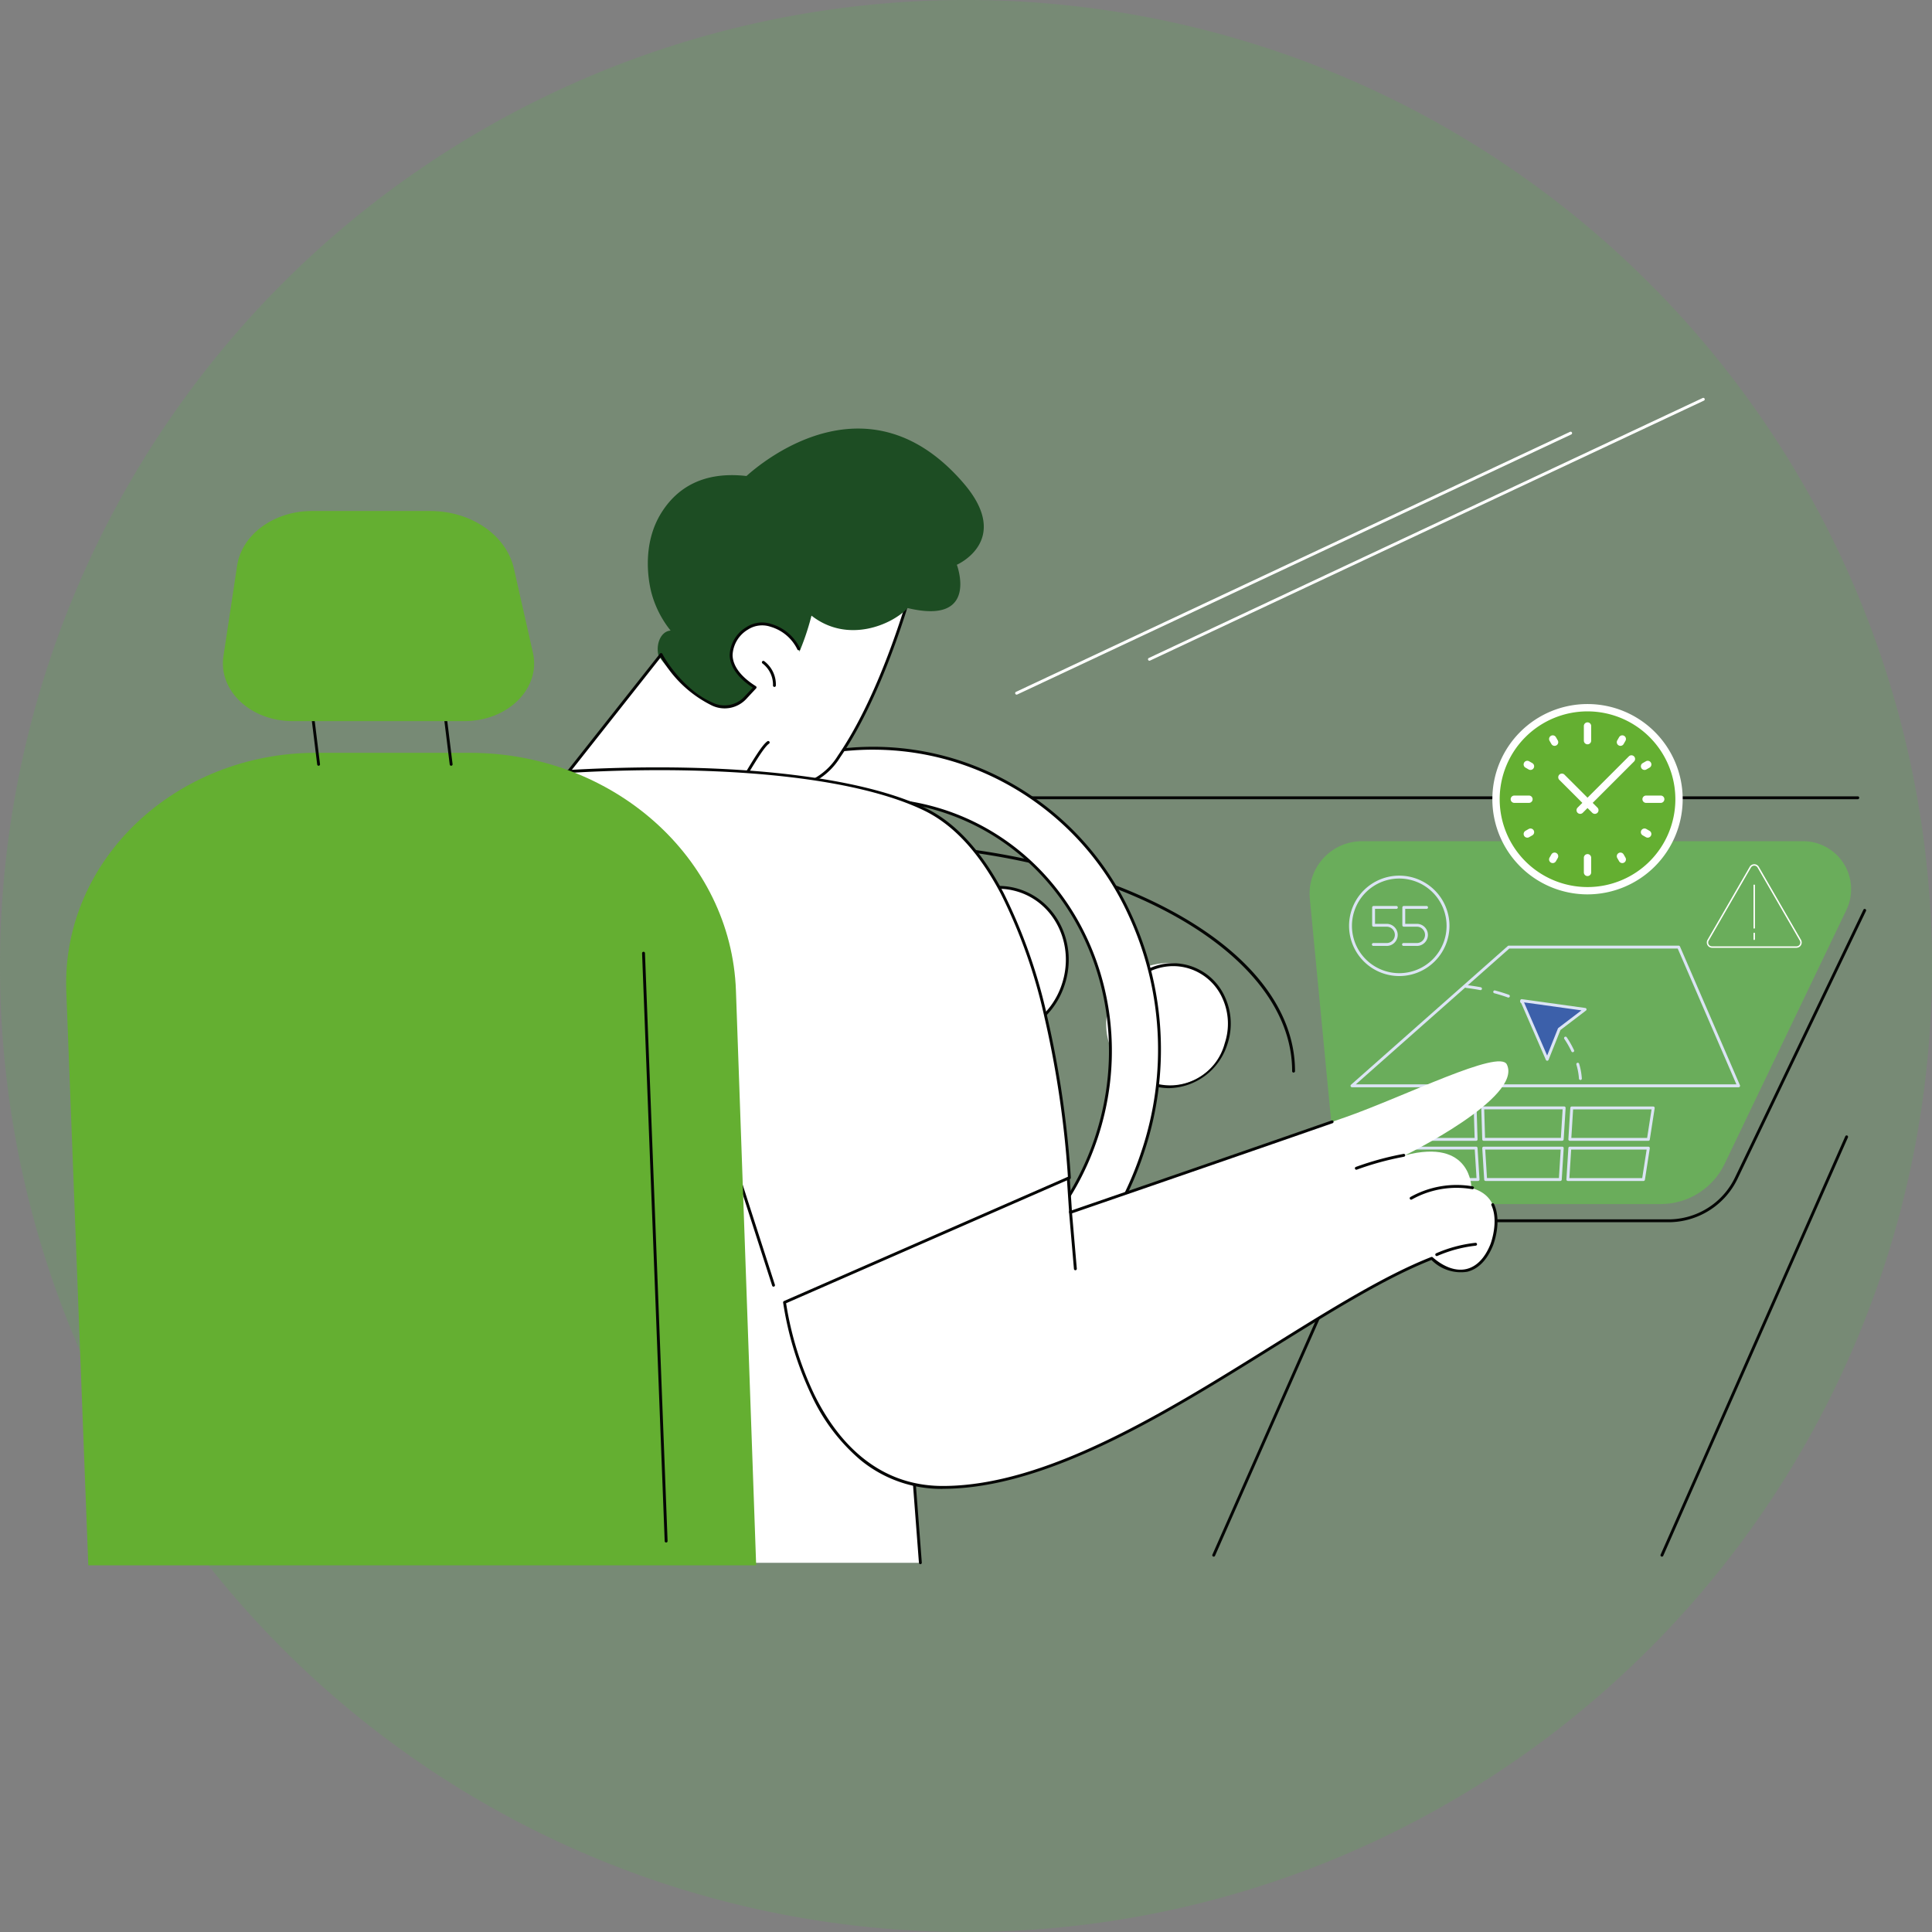 <svg xmlns="http://www.w3.org/2000/svg" xmlns:xlink="http://www.w3.org/1999/xlink" width="254.648" height="254.648" viewBox="0 0 254.648 254.648"><rect x="0" y="0" width="254.648" height="254.648" fill="#808080" stroke="none"/><defs><clipPath id="a"><rect width="237.294" height="157.992" fill="none"/></clipPath></defs><g transform="translate(-11204.585 -1589.699)"><path d="M276.648,197.324A127.324,127.324,0,1,0,149.324,324.648,127.324,127.324,0,0,0,276.648,197.324" transform="translate(11182.585 1519.699)" fill="#50b848" opacity="0.179"/><g transform="translate(-513.228 -684.357)"><g transform="translate(11726.49 2322.385)"><g clip-path="url(#a)"><path d="M445.131,47.46a.191.191,0,0,1-.081-.363l73.014-34.272a.191.191,0,0,1,.162.345L445.212,47.442a.19.19,0,0,1-.081.018" transform="translate(-302.307 -8.701)" fill="#fff"/><path d="M390.514,61.4a.191.191,0,0,1-.081-.363L463.447,26.77a.191.191,0,1,1,.162.345L390.595,61.387a.19.19,0,0,1-.081.018" transform="translate(-265.198 -18.176)" fill="#fff"/><path d="M471.562,371.62a.19.19,0,0,1-.174-.268l24.338-55.133a.191.191,0,1,1,.349.154l-24.338,55.133a.191.191,0,0,1-.174.113" transform="translate(-320.265 -214.773)" fill="#050605"/><path d="M324.806,177.039H130.6a.191.191,0,1,1,0-.381H324.806a.191.191,0,0,1,0,.381" transform="translate(-88.603 -120.027)" fill="#050605"/><path d="M440.742,246.246a8.1,8.1,0,1,0,4.712,10.057,7.86,7.86,0,0,0-4.712-10.057" transform="translate(-292.534 -167.062)" fill="#fff"/><path d="M437.541,261.75a7.374,7.374,0,0,1-2.3-.369,8.059,8.059,0,0,1-4.834-10.3,8.479,8.479,0,0,1,3.992-4.844,7.5,7.5,0,0,1,10.494,3.446,8.479,8.479,0,0,1,.344,6.267,8.249,8.249,0,0,1-7.692,5.8m.541-16.085a7.318,7.318,0,0,0-3.5.91,8.1,8.1,0,0,0-3.812,4.628,7.437,7.437,0,1,0,14.106,4.632,8.1,8.1,0,0,0-.327-5.987,7.161,7.161,0,0,0-4.264-3.829,7.041,7.041,0,0,0-2.2-.353" transform="translate(-292.133 -166.653)" fill="#050605"/><path d="M365.567,214.524c-4.906-1.611-10.269,1.306-11.979,6.516s.88,10.737,5.786,12.348,10.269-1.307,11.979-6.516-.88-10.738-5.786-12.348" transform="translate(-239.881 -145.453)" fill="#fff"/><path d="M361.739,233.623a9.067,9.067,0,0,1-2.833-.455,9.209,9.209,0,0,1-5.487-4.925,10.37,10.37,0,0,1-.421-7.664c1.74-5.3,7.222-8.277,12.22-6.637s7.648,7.288,5.907,12.589a10.371,10.371,0,0,1-4.882,5.923,9.412,9.412,0,0,1-4.5,1.169m.663-19.751a9.7,9.7,0,0,0-9.041,6.826,9.991,9.991,0,0,0,.4,7.383,8.779,8.779,0,0,0,12.3,4.038,9.989,9.989,0,0,0,4.7-5.707c1.675-5.1-.866-10.532-5.664-12.108a8.63,8.63,0,0,0-2.7-.432" transform="translate(-239.472 -145.053)" fill="#050605"/><path d="M296.344,225.889a.19.19,0,0,1-.19-.19c0-16.43-25.4-29.8-56.619-29.8-15.784,0-30.437,3.339-41.26,9.4a.191.191,0,0,1-.186-.332c10.879-6.095,25.6-9.451,41.447-9.451,15.2,0,29.5,3.127,40.259,8.805,10.8,5.7,16.741,13.289,16.741,21.374a.19.19,0,0,1-.19.19" transform="translate(-134.521 -132.843)" fill="#050605"/><path d="M557.669,242.94h-34.71a8.453,8.453,0,0,1-8.414-7.646l-3.127-32.606a6.914,6.914,0,0,1,6.883-7.575H576.44a6.325,6.325,0,0,1,5.7,9.061l-16.048,33.462a9.345,9.345,0,0,1-8.425,5.3" transform="translate(-347.452 -132.567)" fill="#6aad5b"/><path d="M580.969,264.231H544.326a.191.191,0,1,1,0-.381h36.643a9.723,9.723,0,0,0,8.723-5.491l16.942-35.325a.191.191,0,0,1,.344.165l-16.942,35.325a10.108,10.108,0,0,1-9.067,5.707" transform="translate(-369.703 -151.463)" fill="#050605"/><path d="M579.376,256.724H528.416a.191.191,0,0,1-.126-.333l20.659-18.281a.19.19,0,0,1,.126-.048h22.4a.19.19,0,0,1,.175.115l7.9,18.281a.191.191,0,0,1-.175.266m-50.456-.381h50.166l-7.736-17.9h-22.2Z" transform="translate(-358.894 -161.747)" fill="#dbe4f4"/><path d="M557.765,325.223h-10.1a.191.191,0,0,1-.189-.167l-.515-4.142a.19.19,0,0,1,.046-.149.192.192,0,0,1,.143-.064h10.355a.191.191,0,0,1,.19.179l.257,4.142a.19.19,0,0,1-.19.2m-9.93-.381h9.727l-.234-3.761h-9.96Z" transform="translate(-371.623 -217.894)" fill="#dbe4f4"/><path d="M556.418,308.7H546.063a.191.191,0,0,1-.189-.167l-.515-4.142a.191.191,0,0,1,.189-.214h10.741a.191.191,0,0,1,.19.185l.128,4.142a.191.191,0,0,1-.19.2m-10.187-.381h9.99l-.117-3.761H545.764Z" transform="translate(-370.533 -206.666)" fill="#dbe4f4"/><path d="M592.663,325.223h-9.841a.19.19,0,0,1-.19-.179l-.257-4.142a.19.19,0,0,1,.19-.2h10.355a.19.19,0,0,1,.19.2l-.257,4.142a.191.191,0,0,1-.19.179M583,324.842h9.483l.233-3.761h-9.95Z" transform="translate(-395.684 -217.894)" fill="#dbe4f4"/><path d="M592.647,308.7H582.292a.19.19,0,0,1-.19-.185l-.129-4.142a.19.19,0,0,1,.19-.2H592.9a.191.191,0,0,1,.191.2l-.257,4.142a.19.19,0,0,1-.19.179m-10.171-.381h9.991l.234-3.761H582.36Z" transform="translate(-395.411 -206.666)" fill="#dbe4f4"/><path d="M627.143,325.223h-9.97a.191.191,0,0,1-.19-.2l.257-4.142a.19.19,0,0,1,.19-.179h10.355a.19.19,0,0,1,.188.22l-.643,4.142a.191.191,0,0,1-.189.161m-9.767-.381h9.6l.584-3.761H617.61Z" transform="translate(-419.198 -217.894)" fill="#dbe4f4"/><path d="M628.332,308.7H617.976a.191.191,0,0,1-.19-.2l.257-4.142a.191.191,0,0,1,.19-.179h10.741a.191.191,0,0,1,.188.22l-.643,4.142a.191.191,0,0,1-.188.161m-10.153-.381h9.989l.584-3.761h-10.34Z" transform="translate(-419.744 -206.666)" fill="#dbe4f4"/><path d="M538.926,227.011h-1.772a.191.191,0,0,1,0-.381h1.772a1.076,1.076,0,1,0,0-2.153H537.2a.191.191,0,0,1-.191-.191v-2.349a.19.19,0,0,1,.191-.19h2.989a.191.191,0,1,1,0,.381h-2.8V224.1h1.532a1.457,1.457,0,1,1,0,2.915" transform="translate(-364.83 -150.663)" fill="#dbe4f4"/><path d="M551.328,227.011h-1.772a.191.191,0,0,1,0-.381h1.772a1.076,1.076,0,1,0,0-2.153h-1.722a.191.191,0,0,1-.191-.191v-2.349a.191.191,0,0,1,.191-.19h2.989a.191.191,0,1,1,0,.381h-2.8V224.1h1.532a1.457,1.457,0,1,1,0,2.915" transform="translate(-373.256 -150.663)" fill="#dbe4f4"/><path d="M534.234,222.505a6.617,6.617,0,1,1,6.617-6.617,6.625,6.625,0,0,1-6.617,6.617m0-12.853a6.236,6.236,0,1,0,6.236,6.236,6.243,6.243,0,0,0-6.236-6.236" transform="translate(-358.48 -142.185)" fill="#dbe4f4"/><path d="M590.443,266.742a.19.19,0,0,1-.19-.185,8.518,8.518,0,0,0-.336-1.833.19.19,0,1,1,.366-.1,8.684,8.684,0,0,1,.35,1.925.19.19,0,0,1-.185.2h-.006m-1.011-3.664a.19.19,0,0,1-.172-.11,12.12,12.12,0,0,0-.925-1.631.191.191,0,1,1,.316-.213,12.494,12.494,0,0,1,.954,1.682.19.19,0,0,1-.092.253.185.185,0,0,1-.081.018m-2.119-3.15a.19.19,0,0,1-.14-.062,13.345,13.345,0,0,0-1.365-1.287.191.191,0,1,1,.241-.295,13.742,13.742,0,0,1,1.4,1.324.191.191,0,0,1-.14.32m-2.932-2.412a.19.19,0,0,1-.1-.029,16.6,16.6,0,0,0-1.651-.9.191.191,0,1,1,.164-.344,17.027,17.027,0,0,1,1.689.921.191.191,0,0,1-.1.352m-3.427-1.64a.19.19,0,0,1-.064-.011c-.574-.206-1.181-.394-1.8-.559a.191.191,0,0,1,.1-.368c.631.168,1.247.359,1.832.569a.191.191,0,0,1-.064.37m-3.673-.983a.23.23,0,0,1-.036,0c-.6-.113-1.231-.211-1.87-.29a.19.19,0,1,1,.047-.378c.646.08,1.283.178,1.893.293a.191.191,0,0,1-.035.378" transform="translate(-390.816 -172.727)" fill="#dbe4f4"/><path d="M598.6,260.647l3.362,7.737,1.586-3.979,3.407-2.6Z" transform="translate(-406.705 -177.092)" fill="#3c60aa"/><path d="M601.554,268.17a.19.19,0,0,1-.175-.114l-3.362-7.737a.191.191,0,0,1,.023-.191.187.187,0,0,1,.178-.073l8.356,1.161a.19.19,0,0,1,.089.34L603.3,264.12l-1.567,3.93a.19.19,0,0,1-.174.12Zm-3.052-7.692,3.044,7.006,1.417-3.554a.192.192,0,0,1,.061-.081l3.044-2.319Z" transform="translate(-406.301 -176.688)" fill="#dbe4f4"/><path d="M655.852,371.62a.19.19,0,0,1-.174-.268l24.338-55.133a.191.191,0,1,1,.349.154l-24.338,55.133a.19.19,0,0,1-.174.113" transform="translate(-445.478 -214.773)" fill="#050605"/><path d="M257.417,158.706c-20.41-6.7-42.723,5.435-49.839,27.107s3.662,44.673,24.071,51.374,42.723-5.435,49.839-27.107-3.662-44.673-24.071-51.374m-23.649,72.027c-17.053-5.6-26.057-24.817-20.112-42.924s24.589-28.247,41.641-22.649,26.057,24.816,20.112,42.924-24.589,28.247-41.641,22.648" transform="translate(-139.546 -106.577)" fill="#fff"/><path d="M242.73,238.825a36.873,36.873,0,0,1-11.528-1.846c-20.477-6.723-31.329-29.877-24.192-51.615s29.6-33.951,50.079-27.229a37.727,37.727,0,0,1,22.471,20.173,42.543,42.543,0,0,1,1.722,31.441c-5.808,17.691-21.772,29.074-38.551,29.076m2.83-82.155c-16.62,0-32.432,11.281-38.188,28.813-7.071,21.538,3.672,44.476,23.949,51.133a36.519,36.519,0,0,0,11.41,1.828c16.62,0,32.432-11.281,38.188-28.813a42.163,42.163,0,0,0-1.705-31.161A37.348,37.348,0,0,0,256.97,158.5a36.5,36.5,0,0,0-11.41-1.828m-2.6,75.4a30.832,30.832,0,0,1-9.641-1.544,31.552,31.552,0,0,1-18.793-16.871,36.227,36.227,0,0,1,15.305-46.615,31.549,31.549,0,0,1,25.136-2.448c17.125,5.623,26.2,24.986,20.233,43.164-4.858,14.794-18.208,24.314-32.24,24.315m2.307-68.655a31.863,31.863,0,0,0-15.254,3.959,35.845,35.845,0,0,0-15.142,46.118,31.173,31.173,0,0,0,18.567,16.671,30.468,30.468,0,0,0,9.523,1.525c13.874,0,27.072-9.417,31.877-24.052,5.9-17.979-3.065-37.126-19.99-42.684a30.67,30.67,0,0,0-9.581-1.538" transform="translate(-139.159 -106.188)" fill="#050605"/><path d="M277.468,109.831c6.3-9.166,9.963-23.592,9.963-23.592l-1.372-.1-19.417-.1s-15.457,11.253-4.1,23.947c4.642,5.186,11.02,5.528,14.923-.154" transform="translate(-175.549 -58.456)" fill="#fff"/><path d="M269.939,113.77c-2.781,0-5.581-1.427-7.94-4.063-3.165-3.536-4.56-7.3-4.148-11.187.8-7.52,8.2-12.987,8.274-13.042a.19.19,0,0,1,.112-.037h0l19.417.1,1.385.1a.19.19,0,0,1,.171.237c-.037.145-3.747,14.564-9.99,23.652a8.885,8.885,0,0,1-6.765,4.219q-.258.016-.518.016M266.3,85.823c-.643.487-7.325,5.708-8.07,12.739-.4,3.775.963,7.439,4.053,10.89,2.425,2.709,5.317,4.1,8.149,3.92a8.517,8.517,0,0,0,6.475-4.054l.157.108-.157-.108c5.782-8.417,9.384-21.458,9.877-23.31l-1.143-.082Z" transform="translate(-175.145 -58.052)" fill="#050605"/><path d="M280,43.4s7.366-3.2.9-10.74c-12.422-14.467-26.295-3.051-28.622-.959-5.638-.649-9.187,1.521-11.283,4.952-2.2,3.6-1.865,7.823-1.3,10.223a13.564,13.564,0,0,0,2.585,5.2c-1.425.085-2.164,2.213-1.391,3.87a9.725,9.725,0,0,0,2.338,3.476,20.159,20.159,0,0,0,5.653,3.347,6.5,6.5,0,0,0,3.965.537c1.617-.424,2.756-1.846,3.665-3.25a33.362,33.362,0,0,0,4.308-9.837c.01-.038.019-.076.028-.114,4.8,3.754,10.652,1.172,12.678-1,9.5,2.29,6.484-5.7,6.484-5.7" transform="translate(-162.565 -17.289)" fill="#1d4d23"/><path d="M201.994,129.47c1.419,2.8,8.019,1.194,17.207,3.14a2.688,2.688,0,0,0,2.2-.512c2.155-1.672,6.149-9.581,7.785-10.694,2.09-1.422,4.349-8.8,4.222-11.376s-4.4-5.493-7.009-3.659-3.374,5.015,1.039,7.782l-1.236,1.328a3.891,3.891,0,0,1-4.15.891c-2.81-.946-6.5-5.008-7.262-6.349L201.6,126.841c-1.173.694-.226,1.415.39,2.629" transform="translate(-136.597 -71.879)" fill="#fff"/><path d="M202.382,126.632a.191.191,0,0,1-.149-.309L215.685,109.3a.194.194,0,0,1,.169-.071.192.192,0,0,1,.151.1c.75,1.491,3.328,5.012,6.509,6.375a3.567,3.567,0,0,0,4.327-.757l1.081-1.161c-2.464-1.607-3.022-3.2-3.049-4.271a4.489,4.489,0,0,1,2.2-3.7,3.8,3.8,0,0,1,3.3-.416,6.1,6.1,0,0,1,3.765,3.185.191.191,0,1,1-.352.146,5.693,5.693,0,0,0-3.519-2.965,3.43,3.43,0,0,0-2.975.362,4.126,4.126,0,0,0-2.034,3.383c.038,1.437,1.1,2.848,3.065,4.082a.191.191,0,0,1,.038.291l-1.236,1.328a3.9,3.9,0,0,1-4.756.848,15.6,15.6,0,0,1-6.561-6.291l-13.27,16.794a.19.19,0,0,1-.15.072" transform="translate(-137.376 -71.48)" fill="#050605"/><path d="M265.131,164.827a.19.19,0,0,1-.117-.341c1.321-1.022,3.007-3.815,4.494-6.28,1.236-2.047,2.3-3.815,2.983-4.278a.191.191,0,0,1,.214.315c-.612.416-1.709,2.234-2.871,4.16-1.5,2.493-3.21,5.318-4.587,6.384a.191.191,0,0,1-.116.04" transform="translate(-180.009 -104.562)" fill="#050605"/><path d="M287.826,124.382h-.008a.19.19,0,0,1-.182-.2,3.512,3.512,0,0,0-1.393-2.9.191.191,0,0,1,.226-.307,3.851,3.851,0,0,1,1.547,3.224.191.191,0,0,1-.19.183" transform="translate(-194.43 -82.17)" fill="#050605"/><path d="M10.652,336.679S2.8,369.285,34.362,366.415l8.274-34.292-25.928-4.285Z" transform="translate(-6.648 -222.744)" fill="#fff"/><path d="M16.886,328.255l25.284,4.178-8.114,33.627c-1.2.1-2.367.153-3.478.153-7.294,0-12.726-2.2-16.146-6.539-3.519-4.464-4.261-10.441-4.264-14.668a39.714,39.714,0,0,1,.84-8.171Zm-.177-.415-6.055,8.84S3.453,366.6,30.579,366.6c1.194,0,2.453-.058,3.784-.179l8.274-34.292Z" transform="translate(-6.65 -222.745)" fill="#050605"/><path d="M34.764,270h86.353l-2.806-36.856,22.449-13.9s-1.908-40.29-19.085-48.577-61.824-5.929-80.27.51-27.222,47.42-28.915,55.1H35.151Z" transform="translate(-8.485 -112.343)" fill="#fff"/><path d="M34.36,269.787h0a.191.191,0,0,1-.189-.192l.385-43.532H12.085a.191.191,0,0,1-.186-.231l.075-.342a188.569,188.569,0,0,1,8.308-28.207c5.964-15.008,12.913-23.988,20.655-26.69,9.182-3.205,24.765-5.423,40.67-5.788,17.464-.4,31.952,1.526,39.746,5.286,3.955,1.908,7.426,5.666,10.314,11.17a70.358,70.358,0,0,1,5.772,16.354,131.8,131.8,0,0,1,3.106,21.216.191.191,0,0,1-.09.171l-22.35,13.84,2.8,36.741a.191.191,0,0,1-.38.029l-2.806-36.856a.191.191,0,0,1,.089-.177l22.353-13.841a131.9,131.9,0,0,0-3.092-21.04,69.947,69.947,0,0,0-5.738-16.262c-2.849-5.428-6.261-9.129-10.141-11-17.583-8.483-62.376-5.677-80.125.519-7.633,2.665-14.506,11.571-20.427,26.471a188.178,188.178,0,0,0-8.29,28.148l-.024.11H34.747a.192.192,0,0,1,.135.056.19.19,0,0,1,.055.136L34.55,269.6a.19.19,0,0,1-.19.189" transform="translate(-8.081 -111.938)" fill="#050605"/><path d="M79.057,293.079a.19.19,0,0,1-.19-.189l-.257-24.453a8.579,8.579,0,0,0-1.6-4.907.191.191,0,0,1,.311-.221,8.962,8.962,0,0,1,1.667,5.124l.257,24.453a.19.19,0,0,1-.188.193Z" transform="translate(-52.301 -178.846)" fill="#050605"/><path d="M271.447,332.1a.191.191,0,0,1-.181-.132l-6.235-19.358a3.243,3.243,0,0,0-.946-1.693,1.206,1.206,0,0,0-1.007-.181.689.689,0,0,0-.477.4.191.191,0,1,1-.355-.138,1.061,1.061,0,0,1,.727-.63,1.581,1.581,0,0,1,1.341.243,3.533,3.533,0,0,1,1.08,1.881l6.235,19.358a.191.191,0,0,1-.123.24.193.193,0,0,1-.058.009" transform="translate(-178.169 -210.838)" fill="#050605"/><path d="M332.91,301.023l.3,4.5s27.954-9.63,36.3-12.565c7.779-2.738,20.194-8.983,21.2-6.931,2.137,4.364-13.42,11.979-13.42,11.979,8.8-2.31,8.754,4.306,8.754,4.306,5.078,1.352,2.694,7.484,2.694,7.484-1.617,4.04-4.866,4.468-7.916,1.8-17.282,6.752-43.2,30.2-64.457,30.19-17.842-.01-20.85-24.392-20.85-24.392Z" transform="translate(-200.778 -194.059)" fill="#fff"/><path d="M315.971,358.484h-.017a16.79,16.79,0,0,1-10.905-3.859,24.888,24.888,0,0,1-6.381-8.448,43.8,43.8,0,0,1-3.752-12.253.19.19,0,0,1,.113-.2l37.4-16.369a.189.189,0,0,1,.175.012.192.192,0,0,1,.091.15l.283,4.25c2.546-.877,24.885-8.576,34.225-11.841a.191.191,0,1,1,.126.36c-9.863,3.448-34.218,11.838-34.463,11.923a.19.19,0,0,1-.252-.168l-.282-4.228-37.021,16.2a43.612,43.612,0,0,0,3.7,12c2.7,5.51,7.826,12.079,16.94,12.084h.016c13.652,0,29.382-9.8,43.261-18.453,7.692-4.793,14.957-9.321,21.109-11.725a.192.192,0,0,1,.195.034c1.512,1.324,3.1,1.873,4.459,1.545,1.335-.321,2.426-1.452,3.155-3.272.011-.027,1.125-2.954.132-5.119a.191.191,0,1,1,.347-.159c1.061,2.313-.075,5.292-.124,5.418-.777,1.941-1.96,3.151-3.42,3.5a5.446,5.446,0,0,1-4.711-1.553c-6.1,2.4-13.307,6.9-20.939,11.651-13.922,8.676-29.7,18.51-43.463,18.51" transform="translate(-200.374 -210.568)" fill="#050605"/><path d="M563.264,361.979a.191.191,0,0,1-.089-.36,17.606,17.606,0,0,1,5.2-1.389.191.191,0,0,1,.041.379,17.578,17.578,0,0,0-5.061,1.349.189.189,0,0,1-.088.021" transform="translate(-382.57 -244.751)" fill="#050605"/><path d="M413.314,354.8a.191.191,0,0,1-.19-.174l-.645-7.506a.19.19,0,1,1,.38-.033l.645,7.506a.191.191,0,0,1-.174.206h-.016" transform="translate(-280.251 -235.704)" fill="#050605"/><path d="M530.2,325.753a.191.191,0,0,1-.069-.369,39.186,39.186,0,0,1,6.1-1.683l.171-.037a.191.191,0,1,1,.08.373l-.17.037a38.86,38.86,0,0,0-6.041,1.666.2.2,0,0,1-.069.012" transform="translate(-360.105 -219.905)" fill="#050605"/><path d="M552.737,338.393a.191.191,0,0,1-.094-.357,12.443,12.443,0,0,1,8.224-1.4.191.191,0,0,1-.068.375,12.049,12.049,0,0,0-7.968,1.354.192.192,0,0,1-.094.025" transform="translate(-375.417 -228.595)" fill="#050605"/><path d="M91.073,265.861H3.045L.134,189.939c-.483-17.085,14.41-31.176,32.95-31.176H53.278c18.958,0,34.5,13.86,35.128,31.327Z" transform="translate(-0.083 -107.869)" fill="#64af31"/><path d="M240.1,318.437a.191.191,0,0,1-.19-.183l-2.98-77.484a.191.191,0,0,1,.183-.2.186.186,0,0,1,.2.183l2.98,77.484a.19.19,0,0,1-.183.2H240.1" transform="translate(-160.978 -163.452)" fill="#050605"/><path d="M100.715,140.364a.191.191,0,0,1-.189-.167L99.2,129.383a.191.191,0,1,1,.378-.047L100.9,140.15a.19.19,0,0,1-.166.212l-.023,0" transform="translate(-67.397 -87.761)" fill="#050605"/><path d="M155.21,140.364a.191.191,0,0,1-.189-.167l-1.328-10.814a.191.191,0,0,1,.378-.047L155.4,140.15a.19.19,0,0,1-.166.212l-.023,0" transform="translate(-104.423 -87.761)" fill="#050605"/><path d="M96.419,87.037H73.768c-5.525,0-9.8-4.012-9.116-8.555l1.8-11.922c.621-4.125,4.853-7.222,9.871-7.222H91.9c5.406,0,10.045,3.191,11.039,7.594l2.506,11.092c1.058,4.684-3.279,9.012-9.03,9.012" transform="translate(-43.878 -40.317)" fill="#64af31"/><path d="M686.513,215.578H675.384a.7.7,0,0,1-.6-1.043l5.564-9.632a.7.7,0,0,1,1.2,0l5.564,9.632a.7.7,0,0,1-.6,1.043m-5.564-10.832a.5.5,0,0,0-.437.252l-5.564,9.632a.5.5,0,0,0,.437.757h11.128a.5.5,0,0,0,.437-.757L681.385,205a.5.5,0,0,0-.437-.252m-.519.2h0Z" transform="translate(-458.405 -138.982)" fill="#fff"/><path d="M694.015,233.776a.1.1,0,0,1-.1-.1v-.736a.1.1,0,1,1,.19,0v.736a.1.1,0,0,1-.1.1" transform="translate(-471.472 -158.205)" fill="#fff"/><path d="M694.015,218.839a.1.1,0,0,1-.1-.1v-5.577a.1.1,0,1,1,.19,0v5.577a.1.1,0,0,1-.1.1" transform="translate(-471.472 -144.768)" fill="#fff"/><path d="M611.932,151.855a12.263,12.263,0,1,1-12.264-12.264,12.264,12.264,0,0,1,12.264,12.264" transform="translate(-399.102 -94.843)" fill="#64af31"/><path d="M599.078,163.805a12.543,12.543,0,1,1,12.543-12.543,12.557,12.557,0,0,1-12.543,12.543m0-24.12a11.578,11.578,0,1,0,11.578,11.578,11.591,11.591,0,0,0-11.578-11.578" transform="translate(-398.511 -94.251)" fill="#fff"/><path d="M624.638,149.139a.483.483,0,0,1-.482-.482v-1.929a.482.482,0,1,1,.965,0v1.929a.482.482,0,0,1-.482.482" transform="translate(-424.072 -99.364)" fill="#fff"/><path d="M624.638,203.314a.483.483,0,0,1-.482-.482V200.9a.482.482,0,0,1,.965,0v1.93a.482.482,0,0,1-.482.482" transform="translate(-424.072 -136.172)" fill="#fff"/><path d="M610.584,152.971a.482.482,0,0,1-.419-.242l-.241-.42a.482.482,0,1,1,.836-.481l.241.42a.482.482,0,0,1-.418.723" transform="translate(-414.358 -102.993)" fill="#fff"/><path d="M638.423,201.172a.482.482,0,0,1-.419-.242l-.241-.42a.482.482,0,1,1,.836-.481l.241.42a.482.482,0,0,1-.418.723" transform="translate(-433.273 -135.742)" fill="#fff"/><path d="M600.3,163.252a.482.482,0,0,1-.24-.064l-.42-.241a.482.482,0,1,1,.481-.836l.42.241a.482.482,0,0,1-.241.9" transform="translate(-407.252 -110.099)" fill="#fff"/><path d="M648.5,191.092a.482.482,0,0,1-.24-.064l-.42-.241a.482.482,0,1,1,.481-.836l.42.241a.482.482,0,0,1-.241.9" transform="translate(-440.001 -129.014)" fill="#fff"/><path d="M596.471,177.307h-1.929a.482.482,0,0,1,0-.965h1.929a.482.482,0,1,1,0,.965" transform="translate(-403.623 -119.812)" fill="#fff"/><path d="M650.646,177.307h-1.929a.482.482,0,1,1,0-.965h1.929a.482.482,0,1,1,0,.965" transform="translate(-440.431 -119.812)" fill="#fff"/><path d="M599.883,191.092a.482.482,0,0,1-.241-.9l.42-.241a.482.482,0,1,1,.481.836l-.42.241a.482.482,0,0,1-.24.064" transform="translate(-407.252 -129.014)" fill="#fff"/><path d="M648.085,163.252a.482.482,0,0,1-.241-.9l.42-.241a.482.482,0,1,1,.481.836l-.42.241a.482.482,0,0,1-.24.064" transform="translate(-440.001 -110.099)" fill="#fff"/><path d="M610.341,201.172a.482.482,0,0,1-.418-.723l.241-.42a.482.482,0,1,1,.836.481l-.241.42a.482.482,0,0,1-.419.242" transform="translate(-414.358 -135.742)" fill="#fff"/><path d="M638.181,152.971a.482.482,0,0,1-.418-.723l.241-.42a.482.482,0,1,1,.836.481l-.241.42a.482.482,0,0,1-.419.242" transform="translate(-433.273 -102.993)" fill="#fff"/><path d="M618.446,172.619a.481.481,0,0,1-.341-.141l-4.342-4.341a.482.482,0,0,1,.682-.682l4.342,4.342a.482.482,0,0,1-.341.824" transform="translate(-416.914 -113.678)" fill="#fff"/><path d="M621.628,167.507a.482.482,0,0,1-.341-.824l6.754-6.754a.482.482,0,0,1,.682.682l-6.754,6.754a.481.481,0,0,1-.341.141" transform="translate(-422.027 -108.565)" fill="#fff"/></g></g></g></g></svg>